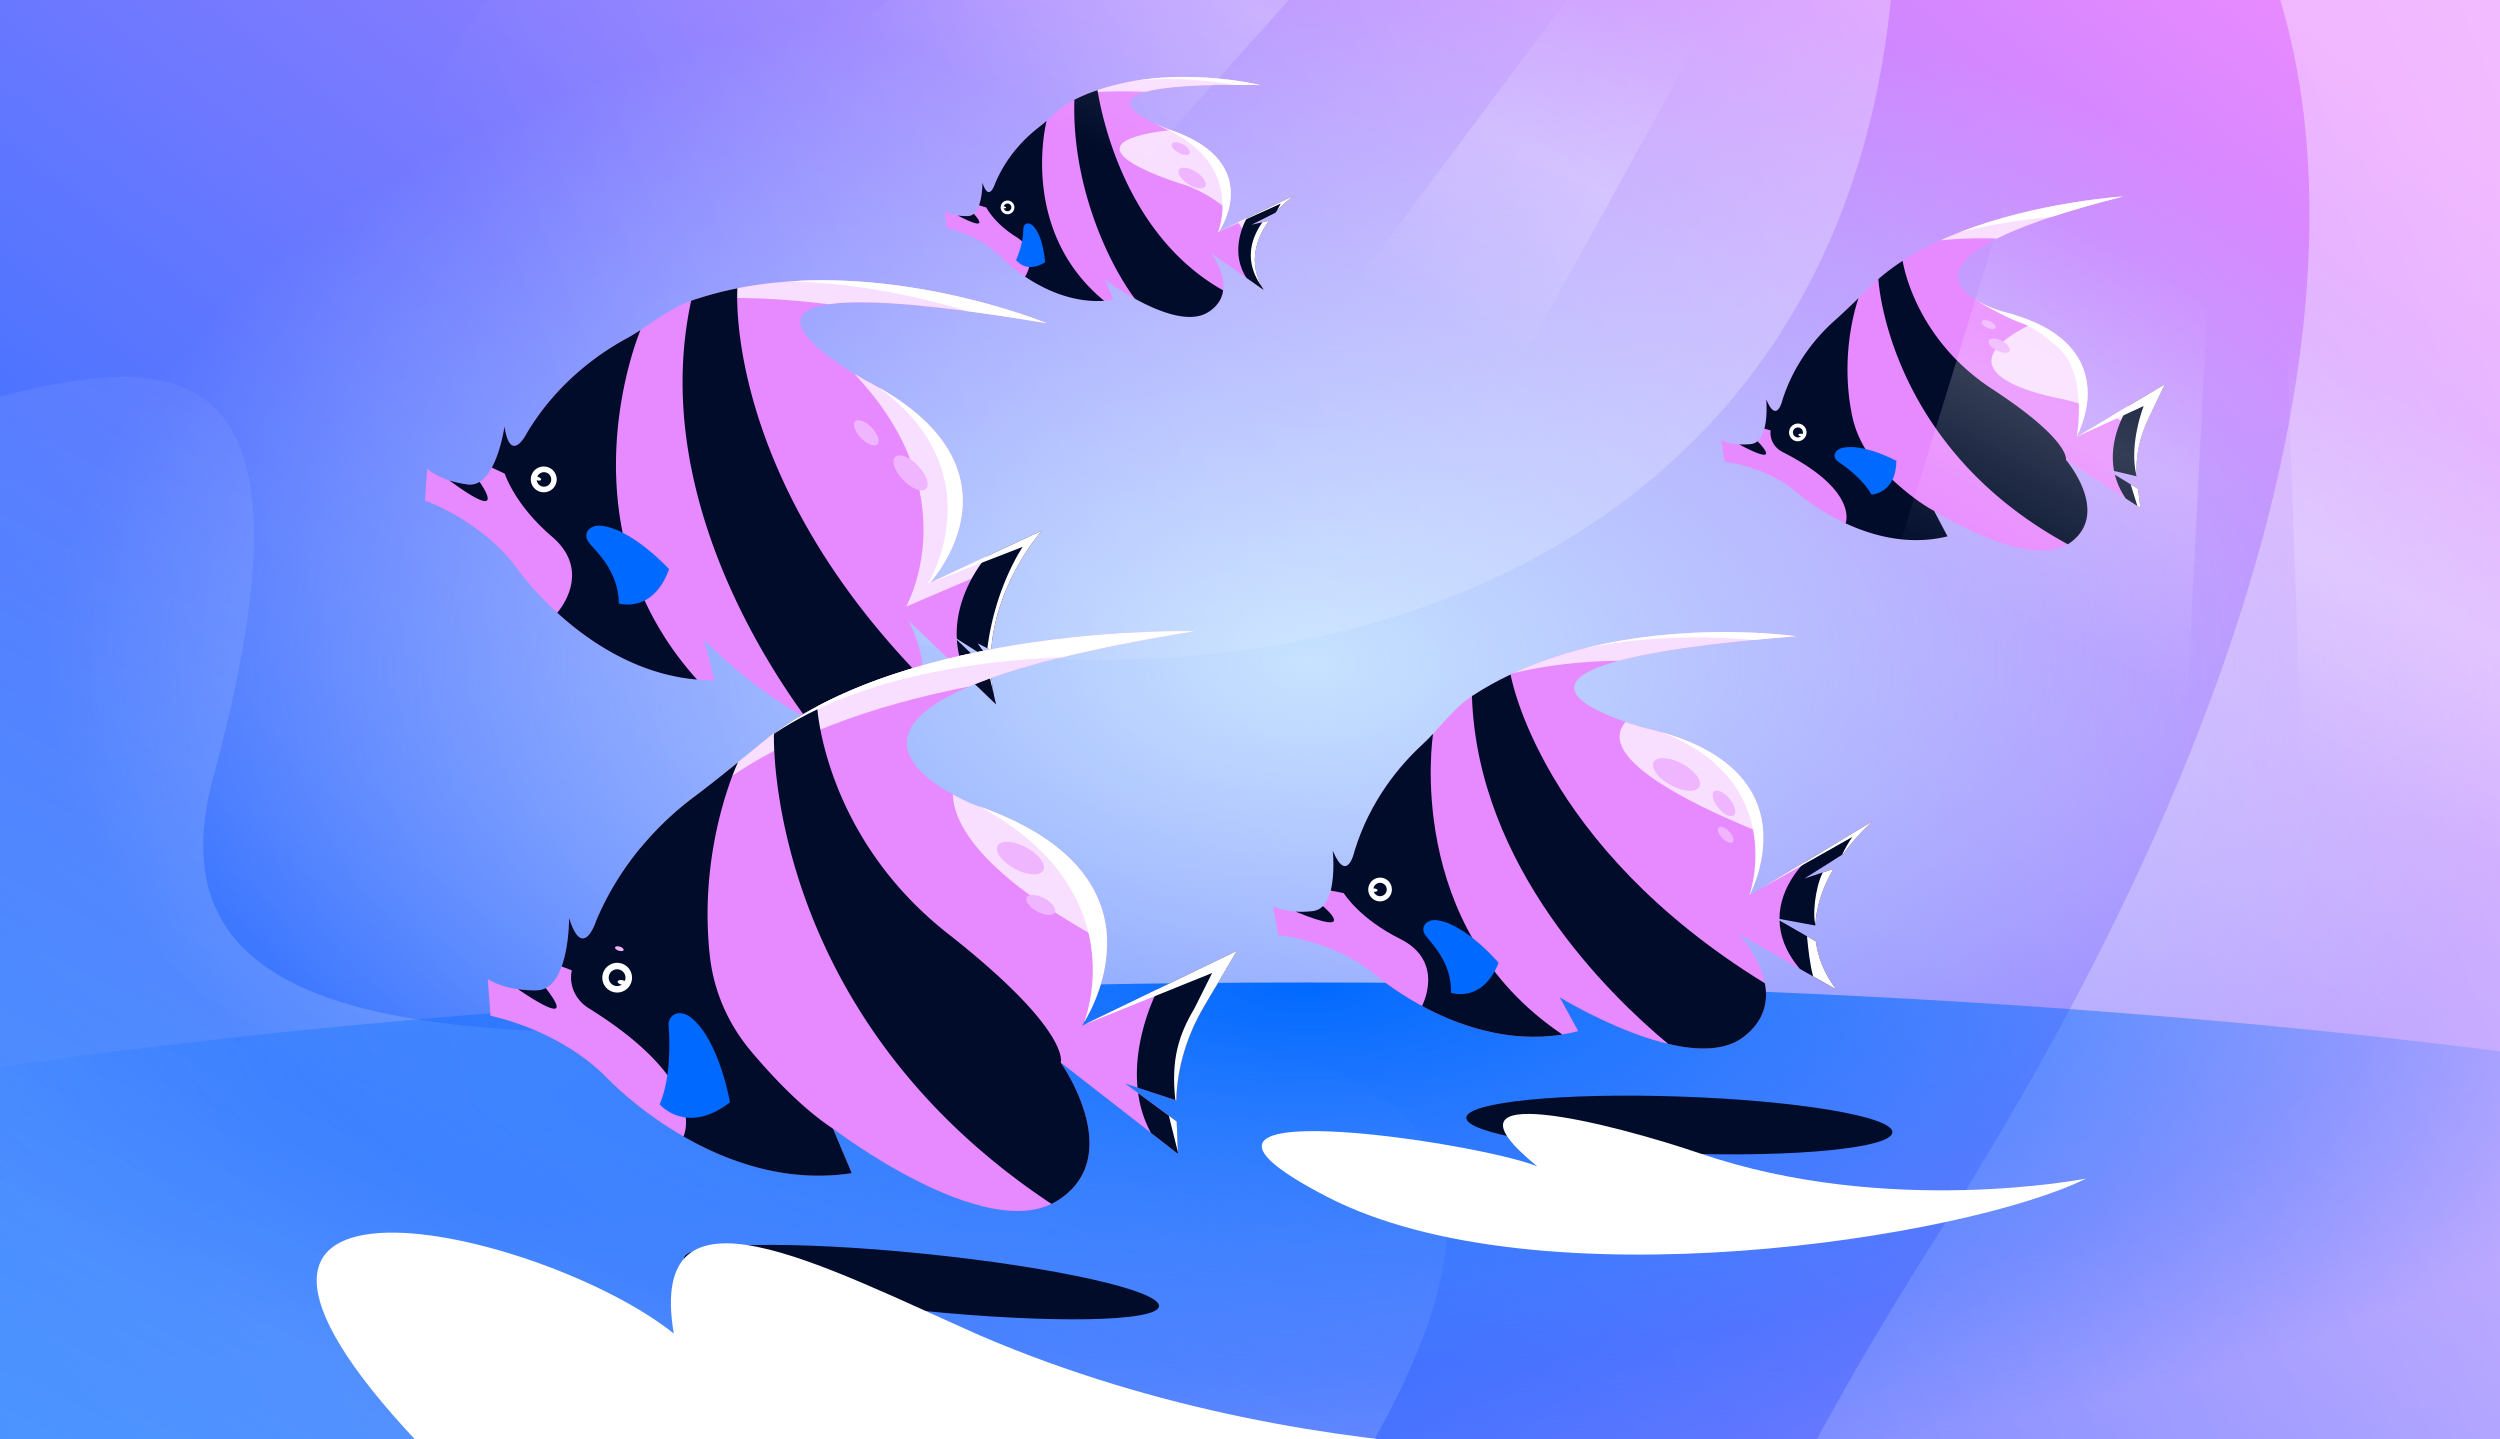 <?xml version="1.0" encoding="utf-8"?>
<svg xmlns="http://www.w3.org/2000/svg" fill="none" height="608" width="1056">
  <rect width="100%" height="100%" fill="#333333" stroke="none"/>
  <g clip-path="url(#a)">
    <path d="M0 0h1056v608H0z" fill="url(#b)"/>
    <path d="M1137 279.5C1137 460.926 875.31 608 552.5 608S-32 460.926-32 279.5 229.69-49 552.5-49 1137 98.075 1137 279.5" fill="url(#c)"/>
    <path d="M800.428-23.803c8.97-199.899 378.422-20.152 16.445 548.042-361.973 568.191 4.226 800.041 635.977 709.781L974.533-366.317-174.322-251.306c461.341-23.386 950.149-133.538 510.226 140.173-549.903 342.139 440.147 630.593 464.524 87.33" fill="url(#d)" opacity=".5"/>
    <path d="M90.102 328.177C179.509-.452-105.83 268.126-179.369 177.554L190.536 1415.18l487.793-48.84c-69.439-38.71-377.799-334.12-119.026-723.848 258.772-389.73-538.32-60.256-469.201-314.315" fill="url(#e)" opacity=".3"/>
    <path d="M1491 601.5c0 103.001-420.18 186.5-938.5 186.5S-386 704.501-386 601.5 34.18 415 552.5 415 1491 498.499 1491 601.5" fill="url(#f)"/>
    <path d="M708.951 487.215c49.698 1.705 90.172-2.292 90.399-8.926s-39.876-13.396-89.575-15.101c-49.699-1.704-90.172 2.292-90.4 8.927s39.877 13.395 89.576 15.1m-320.896 66.303c55.387 5.64 100.833 4.858 101.506-1.746.672-6.605-43.683-16.531-99.07-22.172-55.388-5.64-100.833-4.858-101.506 1.746-.672 6.605 43.683 16.531 99.07 22.172" fill="#000C2A"/>
    <path d="M176.89 609.737s280.96 47.644 541.248.994c0 0-154.139 17.689-303.792-46.468C347.504 534.732 273 494 284.599 563.271 228.5 518.5 53.499 479 176.89 609.737M560.501 505.5c88.816 46 270 17.5 320.663-7.674 0 0-83.659 16.524-163.075-10.624-36.922-12.613-115.588-32.702-68.771 5.458-25.454-10.383-177.632-33.16-88.817 12.84" fill="#fff"/>
    <path d="M877.15 184.536s22.56-39.74-31.68-53.089c0 0-65.963-18.9 51.284-48.44 0 0-72.349 4.48-106.175 37.532-5.202 5.079-10.385 10.187-15.793 15.03-7.034 6.298-16.743 17.306-21.865 33.348 0 0-2.407 10.598-6.849-.227 0 0 1.729 18.039-6.503 18.908s-12.542-1.75-12.542-1.75l1.503 9.185s17.616 1.823 30.743 13.167c0 0 29.777 26.618 63.38 18.374l-5.675-10.749s40.727 25.868 57.703 13.278c16.975-12.591-2.007-34.863-2.007-34.863l31.429 20.31-1.021-8.059-13.786-8.431 13.22 3.109c-.502-8.335 1.3-16.649 4.904-24.202l7.012-14.661-37.267 22.22z" fill="#E88AFF"/>
    <path d="M892.051 175.652c6.331 3.083 10.179 6.342 12.238 9.613a52.4 52.4 0 0 1 3.134-8.298l7.012-14.661zm-72.386-74.127c7.821-.818 15.879-1.015 23.891-.771 10.725-5.35 27.593-11.294 53.201-17.746 0 0-42.105 2.607-77.092 18.517m39.88 34.654c-47.177 22.44 11.467 32.322 11.467 32.322 3.833.943 7.287 1.925 10.392 2.939 1.602-10.778-.811-25.775-21.859-35.261" fill="#F9DFFF"/>
    <path d="M841.494 164.327c-33.26-21.731-37.799-54.111-37.803-54.15a96 96 0 0 0-5.266 3.668.5.5 0 0 0-.092.071 81 81 0 0 0-4.907 3.973s3.548 70.487 80.013 112.003c.41-.248.826-.52 1.22-.809 16.975-12.591-2.008-34.863-2.008-34.863s2.126-8.144-31.166-29.908z" fill="#000C2A"/>
    <path d="M794.609 198.099c-6.268-6.258-10.609-14.19-12.348-22.86-5.486-27.296 2.796-49.318 2.796-49.318l-.013-.002c-3.365 3.283-6.759 6.521-10.258 9.649-7.034 6.298-16.743 17.305-21.865 33.347 0 0-2.407 10.598-6.849-.226 0 0 .659 6.906-.791 12.371l2.639.744c-.027.251-.041.504-.056.757-.148 3.533 1.92 6.76 5.074 8.354 32.364 16.391 26.646 30.13 26.646 30.13 11.52 5.356 26.845 9.494 43.06 5.512l-5.676-10.748c-8.157-4.397-16.44-11.807-22.359-17.71m98.756 2.455c.82 3.312 2.267 6.691 4.584 10.021l6.144 3.963-1.02-8.058-9.706-5.938zm-.353-1.626 9.492 2.24c-.501-8.334 1.301-16.648 4.905-24.202l7.012-14.66-15.097 8.997s-9.137 12.87-6.324 27.623zm-150.639-12.541a5.14 5.14 0 0 1-2.801 1.197c-1.862.2-3.503.203-4.959.117 0 0 19.175 10.673 7.763-1.326z" fill="#000C2A"/>
    <path d="M758.652 186.332a3.753 3.753 0 0 0 1.535-7.345 3.752 3.752 0 0 0-1.535 7.345" fill="#fff"/>
    <path d="M758.988 184.718a2.108 2.108 0 1 0 .861-4.127 2.108 2.108 0 0 0-.861 4.127" fill="#000C2A"/>
    <path d="M760.781 184.359c.673.093 1.254-.088 1.297-.404.044-.316-.466-.647-1.139-.739-.673-.093-1.254.088-1.297.404-.044.315.467.647 1.139.739" fill="#fff"/>
    <path d="M776.314 194.932c2.544 1.685 10.567 7.336 14.179 13.974 0 0 10.403-.338 10.542-14.255 0 0-13.937-7.528-22.801-5.471-.74.166-1.454.453-2.039.92-.676.538-1.382 1.403-1.27 2.645.081.901.635 1.683 1.391 2.175z" fill="#0069FF"/>
    <path clip-rule="evenodd" d="M840.602 135.731c1.617.695 2.664 1.873 2.338 2.63-.325.758-1.9.808-3.517.113s-2.664-1.873-2.338-2.63c.326-.758 1.9-.808 3.517-.113m4.893 8.237c2.405 1.232 3.889 3.14 3.314 4.263s-2.99 1.034-5.396-.198-3.889-3.14-3.315-4.263c.575-1.122 2.991-1.034 5.397.198" fill="#F0B5FF" fill-rule="evenodd"/>
    <path d="m877.232 184.486 28.268-12.985s-6.406 16.013-3.023 29.659l.038.009c-.501-8.335 1.301-16.649 4.905-24.202l7.012-14.661zm22.765 20.119 2.831 9.121 1.275.824-1.021-8.059zm-54.528-73.158c52.491 12.918 33.056 50.552 31.748 52.967.262-1.368 4.642-26.913-8.216-37.913s-13.276-8.579-21.724-12.834c-4.937-2.486-9.777-4.923-13.429-7.44 5.261 3.398 11.621 5.22 11.621 5.22m21.171-39.843c8.348-2.752 18.301-5.62 30.113-8.596 0 0-35.977 2.227-69.053 15.131 13.981-3.622 27.876-5.53 38.94-6.535" fill="#fff"/>
    <path d="m767.039 397.667-17.069-9.836 16.808 3.116c.401-8.851 3.651-17.042 7.675-23.905l-12.253 4.04 16.308-10.256c6.328-8.753 12.837-14.199 12.837-14.199l-52.384 31.623s29.512-53.683-43.442-70.596c0 0-100.535-25.947 63.12-38.89 0 0-80.292-11.794-136.889 25.267-8.155 5.346-13.723 13.835-20.897 20.437-9.317 8.577-22.129 23.512-28.704 45.096 0 0-3.041 14.246-9.177-.188 0 0 2.643 24.152-8.385 25.461-11.029 1.31-16.851-2.111-16.851-2.111L539.914 395s23.642 2.121 41.448 17.084c0 0 40.404 35.145 85.285 23.477l-7.806-14.296s55.079 33.931 77.589 16.754c22.525-17.187-1.994-43.513-1.994-43.513l41.167 23.461c-5.153-6.871-7.744-13.732-8.571-20.327z" fill="#E88AFF"/>
    <path d="M774.854 363.123a433 433 0 0 1-6.931-2.358l23.423-14.139s-6.509 5.446-12.838 14.199zm-135.601-78.768c54.283-25.156 119.386-15.592 119.386-15.592-36.961 2.923-60.447 6.509-74.658 10.311-14.495.203-29.837 1.668-44.728 5.281m47.413 20.596c-13.096 14.972 27.448 34.852 58.154 47.167-.73-16.166-10.591-35.491-49.3-44.465 0 0-3.869-.999-8.854-2.702" fill="#F9DFFF"/>
    <path d="M704.619 440.946c12.092 2.86 23.952 3.095 31.822-2.913 8.997-6.861 10.479-15.179 9.037-22.697-95.246-58.49-107.385-130.375-107.402-130.417-5.592 2.651-11.069 5.673-16.328 9.124 2.315 71.973 57.807 126.064 82.883 146.905zm-103.972-16.011c14.618 7.888 36.099 15.813 59.306 12.049-67.616-45.46-54.617-127.038-54.617-127.038-1.456 1.567-2.94 3.09-4.498 4.533-9.317 8.577-22.129 23.512-28.704 45.096 0 0-3.042 14.246-9.177-.188 0 0 1.023 9.392-.869 16.791l5.493 1.071s6.547 10.751 23.814 19.333c19.324 9.602 9.252 28.353 9.252 28.353m-41.856-42.181c-1.11 1.139-2.497 1.888-4.207 2.094-2.8.338-5.266.361-7.389.212 27.829 11.405 11.608-2.304 11.608-2.304zm208.248 14.914-15.365-8.852c.156 6.186 2.406 13.142 8.552 20.413l15.384 8.766c-5.153-6.871-7.744-13.732-8.571-20.327m-4.461-33.672s-10.94 9.968-10.93 24.147l15.117 2.801c.402-8.851 3.652-17.042 7.676-23.905l-12.253 4.041 16.308-10.256c6.328-8.753 12.837-14.199 12.837-14.199l-28.764 17.356z" fill="#000C2A"/>
    <path d="M581.885 380.632a5.018 5.018 0 1 0 2.053-9.825 5.019 5.019 0 0 0-2.053 9.825" fill="#fff"/>
    <path d="M582.334 378.482a2.823 2.823 0 1 0 1.156-5.526 2.823 2.823 0 0 0-1.156 5.526" fill="#000C2A"/>
    <path d="M580.326 376.709c.836.055 1.536-.219 1.562-.613s-.631-.759-1.468-.814-1.536.219-1.562.613.631.759 1.468.814" fill="#fff"/>
    <path d="M602.023 394.98c2.363 3.352 11.249 11.311 10.878 24.372 0 0 13.155 4.647 20.116-12.652 0 0-13.715-16.198-25.792-17.965-.995-.144-2.034-.143-2.994.156-1.11.345-2.418 1.084-2.882 2.692-.333 1.161-.029 2.404.662 3.394z" fill="#0069FF"/>
    <path clip-rule="evenodd" d="M717.815 332.317c1.341-2.496-1.901-6.846-7.243-9.716-5.341-2.869-10.758-3.171-12.1-.674-1.341 2.496 1.902 6.846 7.243 9.716s10.759 3.171 12.1.674m14.562 12.079c1.302-1.079.486-4.212-1.822-6.996-2.309-2.785-5.235-4.168-6.537-3.089s-.486 4.211 1.823 6.996c2.308 2.785 5.235 4.168 6.536 3.089m-1.987 6.837c1.622 1.708 2.289 3.709 1.49 4.467-.799.759-2.762-.012-4.384-1.721s-2.289-3.709-1.49-4.467c.8-.759 2.762.012 4.384 1.721" fill="#F0B5FF" fill-rule="evenodd"/>
    <path d="m767.037 397.664.004.003-.007-.028zm-1.175 14.75 9.742 5.552c-5.146-6.862-7.737-13.715-8.567-20.302l-3.758-2.165.12 1.184c.456 4.506 1.059 10.466 2.463 15.731m-96.64-138.537c29.024-6.004 56.513-4.927 71.555-3.552 5.571-.538 11.519-1.06 17.863-1.561 0 0-43.746-6.426-89.418 5.113m32.491 35.367C755.905 330.063 739.001 378 739.001 378l.132-.074c2.226-4.336 24.584-51.101-37.42-68.682m42.874 65.61 46.76-28.227s-6.509 5.446-12.838 14.199l-.426.267c2.496-5.287 4.418-7.593 4.418-7.593zm21.945 16.046.247.046.004-.083zm.277-.53c.513-8.63 3.709-16.615 7.645-23.329l-4.509 1.487c-3.382 6.768-4.286 18.405-3.136 21.842" fill="#fff"/>
    <path d="M515.017 97.72s19.931-29.189-21.031-42.954c0 0-56.288-20.48 38.404-18.829 0 0-45.453-11.23-80.01 6.916-4.982 2.612-8.656 7.19-13.132 10.574-5.831 4.409-14.012 12.274-18.988 24.31 0 0-2.535 8.02-5.269-.615 0 0 .175 14.009-6.227 14.158s-9.562-2.152-9.562-2.152l.566 7.168s13.456 2.53 22.862 12.111c0 0 21.246 22.424 47.672 18.218l-3.693-8.643s29.744 22.548 43.634 13.927 1.272-25.102 1.272-25.102l22.344 15.757c-7.034-11.545-3.147-21.987 2.156-29.327l-7.254 1.65 9.938-4.985c4.118-4.677 8.155-7.436 8.155-7.436z" fill="#E88AFF"/>
    <path d="M522.954 93.922c5.206 7.429 6.372 15.923 5.121 24.557l5.794 4.086c-7.034-11.546-3.147-21.988 2.155-29.327l-7.254 1.65 9.939-4.986c4.118-4.677 8.155-7.435 8.155-7.435zm-28.518-39.006c26.374 9.03 27.079 24.525 24.396 34.187-4.183-4.072-9.897-7.702-17.474-10.702 0 0-59.01-17.358-6.922-23.485m-10.51-16.126c7.425-2.054 22.088-3.312 48.474-2.852 0 0-38.306-9.464-71.322 3.022 7.636-.46 15.312-.476 22.848-.17" fill="#F9DFFF"/>
    <path d="M516.64 122.643c-40.173-22.573-50.81-70.853-53.071-84.568a79 79 0 0 0-9.746 4.065c-1.11 34.75 13.272 67.444 25.483 83.968 9.799 5.432 22.97 10.736 30.937 5.799 4.184-2.599 5.952-5.909 6.397-9.264m-83.636-5.789c7.959 5.342 19.859 11.085 33.387 10.208-36.306-29.854-24.319-75.982-24.319-75.982a52 52 0 0 1-2.838 2.355c-5.831 4.408-14.013 12.274-18.989 24.309 0 0-2.535 8.02-5.268-.614 0 0 .066 5.449-1.429 9.597l3.09.915s3.16 6.532 12.605 12.428c10.56 6.578 3.746 16.793 3.746 16.793zM411.3 90.31c-.699.585-1.544.947-2.536.97-1.634.03-3.045-.085-4.259-.287 15.344 8.09 6.795-.682 6.795-.682m115.231 27.084 7.328 5.172c-7.035-11.546-3.147-21.988 2.155-29.327l-7.254 1.65 9.938-4.986c4.118-4.677 8.156-7.435 8.156-7.435l-20.184 9.664s-8.04 13.202-.139 25.262" fill="#000C2A"/>
    <path d="M424.952 90.431a2.899 2.899 0 1 0 1.186-5.675 2.899 2.899 0 0 0-1.186 5.675" fill="#fff"/>
    <path d="M425.211 89.191a1.632 1.632 0 1 0 .667-3.195 1.632 1.632 0 0 0-.667 3.195" fill="#000C2A"/>
    <path d="M424.035 88.005c.478.078.896-.041.933-.267.037-.225-.321-.472-.799-.55s-.897.04-.934.266.321.473.8.551" fill="#fff"/>
    <path d="M432.278 96.348c-.058 2.115-.14 6.738-3.067 13.446 0 0 3.989 5.999 12.234 1.018 0 0-.649-10.941-5.084-15.418-.371-.373-.791-.691-1.282-.858-.559-.207-1.334-.304-2.02.219-.5.37-.756.982-.772 1.607z" fill="#0069FF"/>
    <path clip-rule="evenodd" d="M499.721 61.011c2.068 1.13 3.316 2.83 2.787 3.797-.528.966-2.632.834-4.7-.295s-3.315-2.83-2.787-3.797c.529-.967 2.633-.834 4.7.295m5.478 11.595c3.05 1.944 4.787 4.675 3.878 6.101s-4.118 1.006-7.169-.938-4.786-4.675-3.878-6.1c.909-1.427 4.118-1.007 7.169.937" fill="#F0B5FF" fill-rule="evenodd"/>
    <path d="M493.987 54.766c40.963 13.766 21.031 42.954 21.031 42.954l31.838-15.253s-3.752 2.563-7.711 6.938L541.001 86l-26.5 12s11.5-28-21.999-43.5a79 79 0 0 1-4.887-2.448 79 79 0 0 0 6.372 2.713m26.749-18.92c3.604-.01 7.483.02 11.656.093 0 0-25.947-6.41-53.537-1.719 16.506-1.968 32.237-.1 41.881 1.626m12.516 58.022c-4.976 7.07-7.906 16.672-.069 27.528-6.091-11.08-2.29-21.066 2.833-28.157zm.495 28.51-.441-.203.555.391z" fill="#fff"/>
    <path d="m418.605 284.012-15.824-15.061 14.781 9.319-4.617-6.554 5.73 2.941c2.163-29.236 21.46-50.545 21.46-50.545l-47.397 22.115s45.091-48.555-26.999-85.49c0 0-98.637-53.673 76.441-24.184 0 0-81.128-33.492-150.246-9.507-9.964 3.455-18.034 10.908-27.303 15.944-12.033 6.548-29.395 18.84-41.983 39.757 0 0-6.944 14.149-9.582-2.605 0 0-3.582 26.029-15.491 24.502-11.91-1.528-17.12-6.654-17.12-6.654l-.94 13.455s24.243 8.45 38.992 28.838c0 0 33.131 47.495 83.289 47.069l-4.422-17.05s48.843 50.087 76.996 37.986c28.154-12.1 9.354-46.166 9.354-46.166l37.008 35.448c-1.225-4.627-1.883-9.148-2.145-13.536z" fill="#E88AFF"/>
    <path d="M293.968 126.36c68.667-22.649 148.219 10.192 148.219 10.192-50.524-8.51-78.253-10.094-92.137-8.041-18.125-2.263-37.477-3.406-56.082-2.151m130.795 123.262c6.395-15.59 15.379-25.511 15.379-25.511l-47.398 22.115s45.091-48.554-26.998-85.489c0 0-2-1.088-4.925-2.87 48.732 51.218 21.923 98.359 21.923 98.359L423.013 239s.738 4.091 1.75 10.622" fill="#F9DFFF"/>
    <path d="M340.235 302.949c11.926 6.171 24.307 9.553 34.153 5.317 11.238-4.829 14.992-13.159 15.452-21.433-84.527-86.412-78.354-165.02-78.356-165.072a148 148 0 0 0-19.535 5.275c-16.51 76.114 27.469 147.45 48.286 175.913m-104.86-44.141c13.261 12.116 33.71 26.08 59.048 28.248-58.958-65.48-23.865-147.645-23.865-147.645-1.943 1.26-3.9 2.466-5.912 3.571-12.034 6.548-29.395 18.84-41.984 39.757 0 0-6.943 14.149-9.582-2.605 0 0-1.399 10.129-5.337 17.381l5.487 2.57s4.039 12.996 19.896 26.552c17.74 15.155 2.247 32.183 2.247 32.183zm-32.816-55.262c-1.469.897-3.122 1.321-4.97 1.089-3.034-.391-5.622-1.009-7.806-1.721 26.193 19.292 12.788.634 12.788.634zm216.046 80.464-14.413-13.715c.31 4.897 1.535 10.075 4.135 15.361l12.432 11.904c-1.225-4.627-1.882-9.148-2.145-13.535zm-1.765-49.028s-13.705 15.159-12.676 34.832l13.398 8.453-4.617-6.553 5.731 2.941c2.162-29.236 21.459-50.546 21.459-50.546z" fill="#000C2A"/>
    <path d="M228.61 207.822a5.432 5.432 0 1 0 2.223-10.635 5.433 5.433 0 1 0-2.223 10.635" fill="#fff"/>
    <path d="M229.095 205.504a3.063 3.063 0 1 0 1.25-5.996 3.063 3.063 0 0 0-1.25 5.996" fill="#000C2A"/>
    <path d="M228.58 202.643c.13-.402-.465-.954-1.329-1.232-.864-.279-1.67-.178-1.799.224-.13.402.465.954 1.329 1.233.864.278 1.67.178 1.799-.225" fill="#fff"/>
    <path d="M248.609 229.039c2.689 3.51 12.634 11.742 12.795 25.876 0 0 14.409 4.473 21.212-14.526 0 0-15.512-16.919-28.629-18.314-1.092-.113-2.204-.064-3.229.299-1.177.421-2.572 1.27-3.003 3.026-.316 1.267.071 2.604.866 3.642z" fill="#0069FF"/>
    <path clip-rule="evenodd" d="M368.187 180.607c2.591 2.681 3.673 5.838 2.417 7.051s-4.374.024-6.965-2.657c-2.59-2.681-3.672-5.838-2.416-7.052s4.374-.023 6.964 2.658m19.592 16.115c3.587 3.713 5.089 8.081 3.355 9.757-1.734 1.675-6.048.024-9.635-3.689s-5.089-8.08-3.355-9.756c1.734-1.675 6.048-.024 9.635 3.688" fill="#F0B5FF" fill-rule="evenodd"/>
    <path d="m417.269 282.741 1.335 1.271-.018.022a70 70 0 0 0 1.066 8.751zm-.621-5.047.913.575-.853-1.21q-.031.317-.06.635m.42-3.862C420.368 247.8 431.999 231 431.999 231l-39.11 15.155 47.245-22.044s-19.297 21.31-21.46 50.546zm-24.314-27.624c.967-1.057 41.973-46.433-21.548-82.523 49.541 36.219 20.793 82.815 20.793 82.815zm16.151-114.727c9.802 1.304 20.849 2.978 33.275 5.071 0 0-52.414-21.637-108.875-17.674 29.398.544 57.054 7.037 75.6 12.603" fill="#fff"/>
    <path d="M456.966 433.318s43.484-63.067-45.143-93.306c0 0-107.392-41.224 92.736-73.387 0 0-121.485-3.111-182.813 47.139-9.432 7.72-18.824 15.486-28.58 22.792-12.674 9.49-30.487 26.457-41.402 52.492 0 0-5.573 17.345-11.401-1.383 0 0 .252 30.381-13.63 30.621-13.881.239-20.694-4.761-20.694-4.761l1.161 15.548s29.154 5.618 49.419 26.479c0 0 45.842 48.806 103.158 39.955l-7.907-18.779s64.242 49.152 94.432 30.619c30.192-18.545 1.743-58.511 1.743-58.511l49.519 38.512-.53-13.596-21.787-16.09 21.609 7.131c.371-13.985 4.606-27.623 11.743-39.693l13.848-23.448-65.493 31.664z" fill="#E88AFF"/>
    <path d="M499.761 412.62c4.833 1.61 9.358 3.084 13.593 4.431l9.095-15.4zm-229.555-54.108c8.497-6.543 16.794-13.34 25.092-20.138l3.198-2.619c29.923-24.518 72.057-38.206 111.064-45.831 18.492-7.835 48.415-15.812 95.001-23.299 0 0-121.485-3.111-182.813 47.139l-2.726 2.232c-8.52 6.98-17.038 13.958-25.854 20.559-6.795 5.089-15.068 12.326-22.962 21.957m132.264-22.929c1.025 24.356 39.423 48.922 65.164 62.704-.102-19.605-11.282-43.083-55.809-58.276 0 0-4.181-1.605-9.355-4.428" fill="#F9DFFF"/>
    <path d="M400.374 394.366c-52.361-41.169-55.206-95.884-55.202-95.96a163 163 0 0 0-9.336 5.355c-.057.027-.104.068-.149.098a144 144 0 0 0-8.775 5.921s-4.392 118.23 117.244 198.759c.729-.361 1.461-.733 2.154-1.165 30.192-18.545 1.743-58.512 1.743-58.512s4.729-13.304-47.667-54.493z" fill="#000C2A"/>
    <path d="M317.132 443.908c-9.548-11.353-15.642-25.253-17.279-39.99-5.163-46.38 11.885-81.952 11.885-81.952l-.03.019c-6.101 4.967-12.242 9.876-18.533 14.585-12.674 9.491-30.487 26.457-41.402 52.492 0 0-5.573 17.345-11.401-1.383 0 0 .094 11.633-3.131 20.561l4.3 1.629c-.087.417-.15.84-.21 1.251-.764 5.865 2.223 11.565 7.248 14.692 51.64 32.11 40.097 54.219 40.097 54.219 18.455 10.625 43.435 19.781 71.105 15.515l-7.907-18.779c-12.971-8.53-25.722-22.104-34.744-32.847zm-86.629-26.551a8.5 8.5 0 0 1-3.774.942 49 49 0 0 1-7.924-.477c4.379 3.03 25.51 17.227 11.698-.465m258.675.392s-10.737 19.971-8.705 41.649l16.382 5.398c.372-13.985 4.607-27.623 11.744-39.693l13.848-23.448-33.282 16.092zm7.853 56.017-16.29-12.031c.774 5.622 2.43 11.314 5.417 16.77l11.39 8.854-.529-13.595z" fill="#000C2A"/>
    <path d="M282.404 433.317c.421 5.1 1.256 21.528-3.763 33.157 0 0 11.204 13.365 29.709-.841 0 0-4.479-26.163-16.361-35.735-.987-.796-2.096-1.438-3.329-1.734-1.405-.332-3.292-.381-4.81 1.058-1.102 1.039-1.566 2.583-1.443 4.083z" fill="#0069FF"/>
    <path d="M259.339 419.099a6.274 6.274 0 1 0 2.566-12.282 6.274 6.274 0 0 0-2.566 12.282" fill="#fff"/>
    <path d="M259.899 416.425a3.539 3.539 0 1 0 1.447-6.928 3.539 3.539 0 0 0-1.447 6.928" fill="#000C2A"/>
    <path d="M264.881 415.466c.119-.52-.683-1.147-1.791-1.399-1.108-.253-2.102-.036-2.221.484s.683 1.147 1.791 1.4 2.103.035 2.221-.485m193.263 17.275L512.002 411l-7.5 15c-6.534 11.05-9.956 21.367-8.038 38.664l.392.129c.372-13.984 4.607-27.623 11.744-39.693l13.848-23.448zm35.585 38.57 3.807 15.306-.501-12.865zm-35.715-39.652c6.03-10.056 33.416-63.318-44.006-90.885 61.16 33.386 47.098 82.214 44.006 90.885m-9.251-154.069c15.195-3.72 33.605-7.398 55.796-10.964 0 0-118.988-3.048-180.893 45.599 35.977-25.827 87.635-33.112 125.097-34.635" fill="#fff"/>
    <path clip-rule="evenodd" d="M440.707 367.65c1.341-2.497-1.902-6.847-7.243-9.716s-10.759-3.171-12.1-.675c-1.341 2.497 1.902 6.847 7.243 9.716 5.341 2.87 10.759 3.172 12.1.675m-177.29 33.66c.151-.468-.534-1.108-1.53-1.429s-1.926-.202-2.077.267c-.151.468.534 1.108 1.53 1.429s1.926.201 2.077-.267m177.723-21.86c3.285 1.765 5.277 4.442 4.451 5.98s-4.159 1.355-7.443-.409-5.277-4.442-4.451-5.98 4.159-1.355 7.443.409" fill="#F0B5FF" fill-rule="evenodd"/>
    <path d="M1260.15 760.478 973.307-58.197l-14.712-6.41 25.002 705.736z" fill="url(#g)"/>
    <path d="m908.22 604.716 34.177-673.53-42.116-18.351-187.385 607.932z" fill="url(#h)"/>
    <path d="M702.46-176.211 255.019 322.587 81 247.847 624.913-210z" fill="url(#i)"/>
    <path d="m492.163 424.588 308.532-557.996-29.674-12.929-389.726 522.231z" fill="url(#j)"/>
  </g>
  <defs>
    <linearGradient gradientUnits="userSpaceOnUse" id="b" x1="0" x2="673" y1="622.5" y2="-228.5">
      <stop stop-color="#0069FF"/>
      <stop offset="1" stop-color="#E88AFF"/>
    </linearGradient>
    <linearGradient gradientUnits="userSpaceOnUse" id="d" x1="1143.5" x2="226.132" y1="-198" y2="161.676">
      <stop stop-color="#fff"/>
      <stop offset="1" stop-color="#fff" stop-opacity="0"/>
    </linearGradient>
    <linearGradient gradientUnits="userSpaceOnUse" id="e" x1="-1" x2="235.179" y1="634" y2="131.381">
      <stop stop-color="#fff"/>
      <stop offset="1" stop-color="#fff" stop-opacity="0"/>
    </linearGradient>
    <linearGradient gradientUnits="userSpaceOnUse" id="g" x1="679.21" x2="608.126" y1="-3.668" y2="135.737">
      <stop stop-color="#fff" stop-opacity="0"/>
      <stop offset=".48" stop-color="#fff" stop-opacity=".2"/>
      <stop offset="1" stop-color="#fff" stop-opacity="0"/>
    </linearGradient>
    <linearGradient gradientUnits="userSpaceOnUse" id="h" x1="679.21" x2="608.126" y1="-3.668" y2="135.737">
      <stop stop-color="#fff" stop-opacity="0"/>
      <stop offset=".48" stop-color="#fff" stop-opacity=".2"/>
      <stop offset="1" stop-color="#fff" stop-opacity="0"/>
    </linearGradient>
    <linearGradient gradientUnits="userSpaceOnUse" id="i" x1="679.21" x2="608.126" y1="-3.668" y2="135.737">
      <stop stop-color="#fff" stop-opacity="0"/>
      <stop offset=".48" stop-color="#fff" stop-opacity=".2"/>
      <stop offset="1" stop-color="#fff" stop-opacity="0"/>
    </linearGradient>
    <linearGradient gradientUnits="userSpaceOnUse" id="j" x1="679.21" x2="608.126" y1="-3.668" y2="135.737">
      <stop stop-color="#fff" stop-opacity="0"/>
      <stop offset=".48" stop-color="#fff" stop-opacity=".2"/>
      <stop offset="1" stop-color="#fff" stop-opacity="0"/>
    </linearGradient>
    <radialGradient cx="0" cy="0" gradientTransform="matrix(0 298.5 -533.723 0 553 280)" gradientUnits="userSpaceOnUse" id="c" r="1">
      <stop stop-color="#C6E3FF"/>
      <stop offset="1" stop-color="#C6E3FF" stop-opacity="0"/>
    </radialGradient>
    <radialGradient cx="0" cy="0" gradientTransform="rotate(89.94 68.825 484.328)scale(212.957 602.486)" gradientUnits="userSpaceOnUse" id="f" r="1">
      <stop stop-color="#0069FF"/>
      <stop offset="1" stop-color="#0069FF" stop-opacity="0"/>
    </radialGradient>
    <clipPath id="a">
      <path d="M0 0h1056v608H0z" fill="#fff"/>
    </clipPath>
  </defs>
</svg>